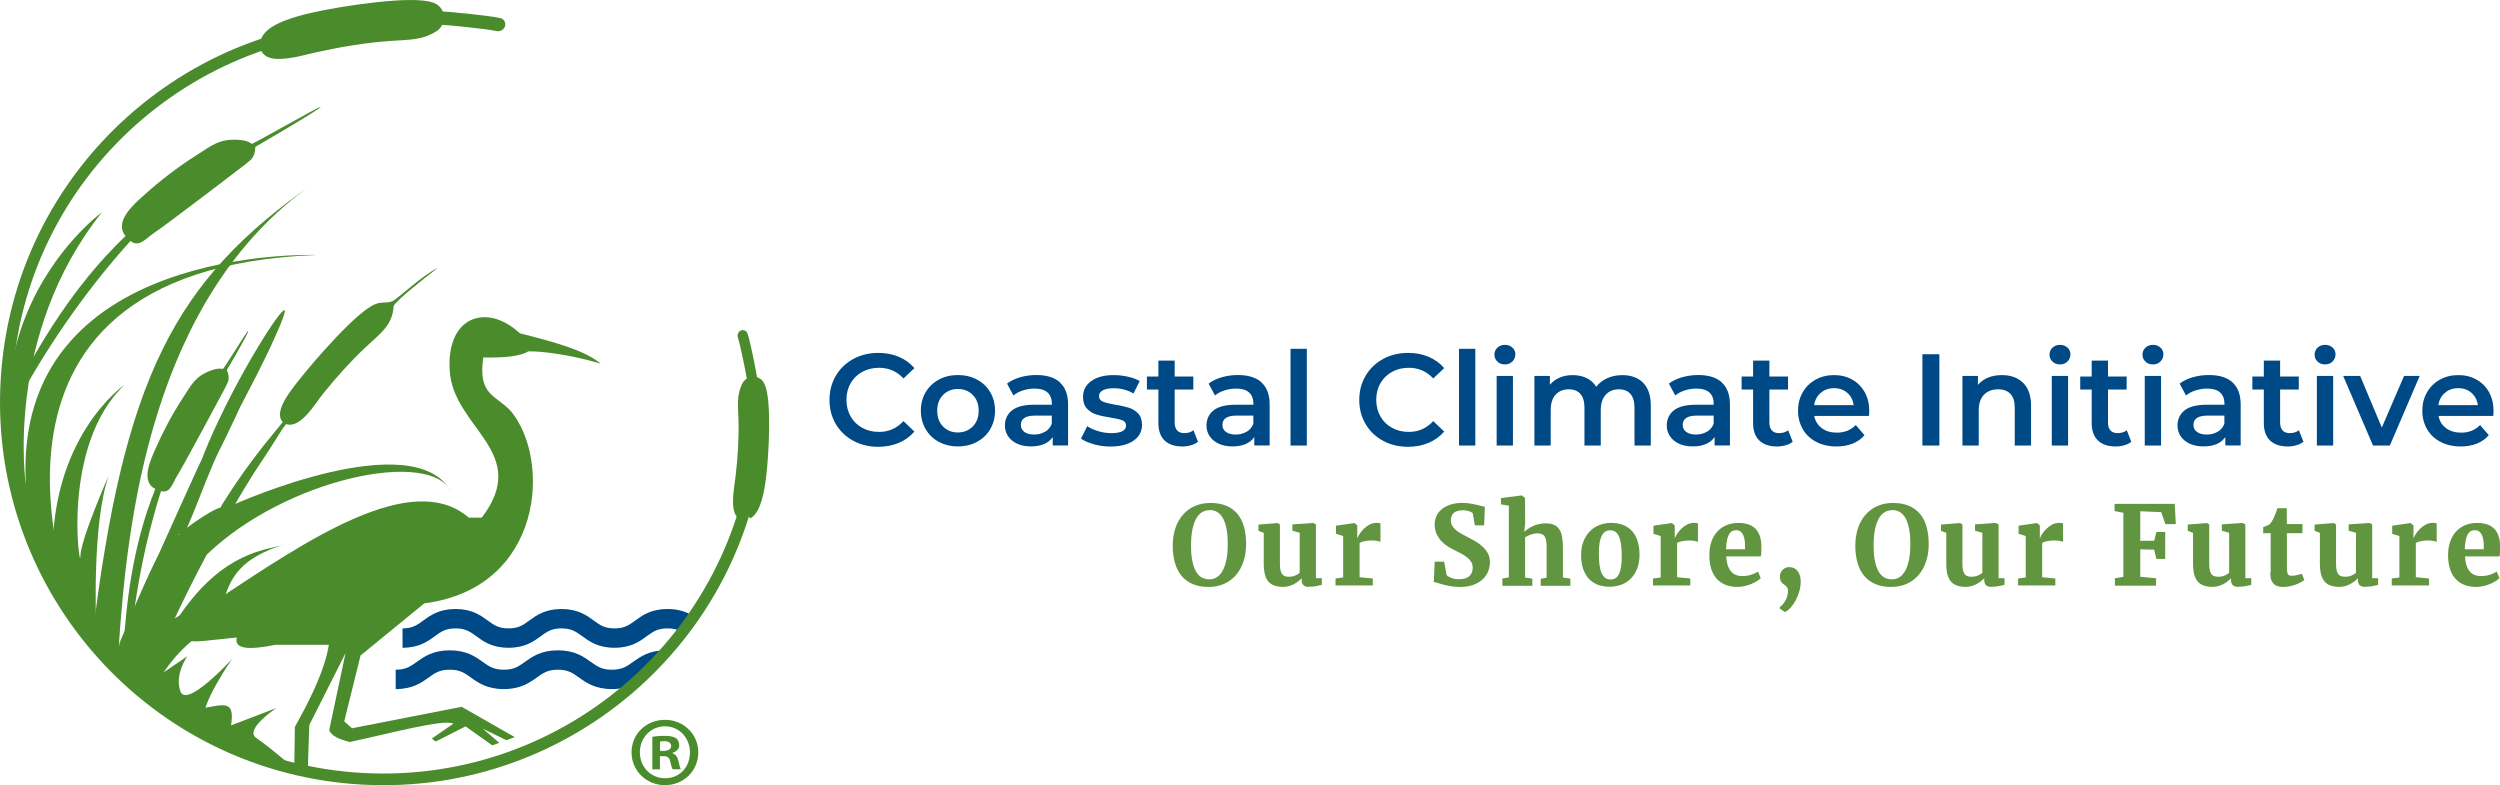 <?xml version="1.0" encoding="UTF-8"?><svg id="Layer_1" xmlns="http://www.w3.org/2000/svg" viewBox="0 0 372.7 117.06"><defs><style>.cls-1{fill-rule:evenodd;}.cls-1,.cls-2,.cls-3,.cls-4{fill:#4a8b2c;}.cls-1,.cls-5,.cls-3,.cls-6{stroke-width:0px;}.cls-2{stroke-width:.77px;}.cls-2,.cls-7,.cls-4{stroke:#4a8b2c;stroke-miterlimit:10;}.cls-7{fill:none;stroke-width:1.74px;}.cls-5{fill:#619540;}.cls-6{fill:#004987;}.cls-4{stroke-width:1px;}</style></defs><path class="cls-5" d="M180.22,87.5c-.92.01-1.71-.13-2.39-.42-.68-.29-1.24-.7-1.68-1.23s-.77-1.18-.99-1.94c-.22-.76-.33-1.61-.33-2.55s.13-1.84.4-2.63c.27-.79.65-1.46,1.14-2.01.49-.56,1.08-.99,1.77-1.29.69-.3,1.45-.45,2.3-.45.93,0,1.72.14,2.4.43s1.22.7,1.66,1.23c.43.53.76,1.18.96,1.93.21.76.31,1.6.31,2.54s-.13,1.84-.4,2.63c-.27.79-.65,1.46-1.13,2.01-.49.56-1.07.98-1.75,1.29-.68.3-1.44.46-2.27.46ZM180.31,76.06c-.42,0-.8.11-1.14.32s-.63.54-.87.98c-.24.44-.42.99-.55,1.65-.13.66-.19,1.44-.19,2.32s.06,1.66.19,2.29.31,1.16.54,1.57c.24.41.52.71.86.9.34.19.72.28,1.14.28s.8-.11,1.14-.33c.34-.22.62-.55.86-.99s.42-.99.55-1.65.19-1.43.19-2.32-.06-1.64-.19-2.28c-.13-.64-.31-1.16-.54-1.57-.23-.41-.52-.71-.86-.91-.34-.19-.72-.29-1.14-.29Z"/><path class="cls-5" d="M195.16,87.5c-.38,0-.67-.09-.84-.26-.18-.17-.27-.42-.27-.76v-.29c-.13.16-.3.32-.5.47-.2.16-.42.3-.65.42-.24.13-.49.23-.76.3s-.54.11-.81.11c-.52,0-.96-.06-1.33-.19-.37-.13-.67-.33-.91-.6-.24-.28-.41-.64-.52-1.08-.11-.44-.17-.98-.17-1.61v-4.57l-.79-.3v-.94l2.84-.23h0l.36.22v5.86c0,.35.02.65.07.89.04.24.12.44.22.6.11.16.25.27.42.34.17.07.39.1.65.1.2,0,.38-.02.55-.06.17-.04.32-.09.45-.15.13-.06.25-.12.35-.19s.18-.13.24-.18v-5.97l-1.09-.31v-.95l3.06-.21h.02l.43.22v8.02h.88v.99c-.2.05-.47.11-.8.18-.33.07-.71.1-1.12.1Z"/><path class="cls-5" d="M199.1,87.31v-1.07l1.14-.15v-6.17l-1.07-.34v-1.21l2.7-.39h.05l.42.34v1.91s.02,0,.02,0c.06-.17.18-.39.34-.65.17-.26.37-.51.62-.75.24-.24.53-.45.84-.62.32-.17.66-.26,1.04-.26.16,0,.29,0,.38.02.09.01.16.03.22.05v2.77c-.06-.04-.21-.09-.45-.14-.24-.05-.54-.08-.87-.08-.18,0-.37.01-.55.03-.18.02-.36.05-.52.08-.16.04-.3.08-.43.12-.13.05-.22.1-.29.14v5.11l1.97.19v1.04h-5.53Z"/><path class="cls-5" d="M217.62,87.5c-.49,0-.94-.04-1.35-.11-.41-.07-.79-.15-1.12-.24-.33-.09-.62-.17-.85-.25-.24-.08-.42-.12-.55-.13l.13-3.04h1.42l.35,1.99c.14.16.37.3.69.43.32.13.71.2,1.18.2.37,0,.68-.04.94-.13.26-.09.47-.21.63-.37.16-.16.28-.34.35-.55.07-.21.11-.44.11-.69,0-.28-.06-.54-.18-.76s-.29-.44-.52-.64c-.23-.2-.5-.39-.83-.58s-.69-.38-1.1-.58c-.32-.15-.65-.33-1.01-.54-.35-.21-.68-.48-.98-.79-.3-.31-.55-.67-.75-1.09-.2-.42-.3-.9-.3-1.45,0-.44.09-.85.26-1.24.18-.39.44-.73.79-1.02.35-.29.78-.52,1.29-.69.52-.17,1.11-.26,1.79-.26.36,0,.72.03,1.07.08.35.05.67.11.97.18.3.07.56.13.79.2.23.06.4.11.52.13l-.1,2.76h-1.39l-.32-1.82s-.11-.1-.21-.15c-.1-.05-.21-.1-.34-.14-.13-.04-.27-.08-.42-.1-.15-.03-.31-.04-.47-.04-.33,0-.6.04-.84.11-.23.07-.42.18-.56.31-.15.13-.25.29-.32.47s-.1.38-.1.6c0,.31.07.58.21.82s.33.46.57.66.54.39.87.58c.34.18.71.38,1.11.58.35.18.7.38,1.07.6.36.22.69.48.99.77.3.29.54.62.73.98.19.37.28.79.28,1.27,0,.42-.08.85-.24,1.29s-.42.84-.78,1.19c-.36.36-.82.65-1.39.87-.57.22-1.26.34-2.07.34Z"/><path class="cls-5" d="M223.97,87.31v-1.07l.97-.16v-10.69l-1.18-.2v-.94l3.07-.39h.04l.48.38.02,3.77-.13,1.27c.14-.13.32-.27.53-.42.21-.15.45-.29.72-.41.27-.13.56-.23.88-.31.32-.08.65-.12,1.01-.12.52,0,.94.07,1.28.22.34.14.6.37.8.67.2.3.34.68.42,1.13s.12,1,.12,1.62v4.44l1.11.16v1.07h-4.42v-1.04l.88-.18v-4.48c0-.37-.02-.69-.06-.96-.04-.27-.11-.49-.21-.66s-.24-.3-.43-.38c-.18-.08-.41-.12-.7-.12-.16,0-.33.02-.51.06-.17.04-.34.08-.5.14-.16.06-.31.12-.45.19s-.26.15-.35.22v5.98l1.08.16v1.07h-4.48Z"/><path class="cls-5" d="M235.71,82.78c0-.81.12-1.52.37-2.12.25-.6.58-1.11.99-1.51.41-.4.89-.7,1.42-.9.54-.2,1.1-.3,1.69-.3.68,0,1.29.11,1.82.32s.97.53,1.33.93c.36.41.63.9.81,1.48.18.58.28,1.24.28,1.98,0,.83-.12,1.55-.37,2.16-.25.61-.58,1.11-.99,1.5-.41.39-.88.68-1.42.87-.54.19-1.1.28-1.68.28-.68,0-1.29-.11-1.82-.32-.53-.22-.97-.53-1.33-.93-.36-.41-.63-.9-.82-1.48-.18-.58-.28-1.24-.28-1.98ZM240.09,86.39c.29,0,.54-.06.75-.2.21-.13.39-.34.52-.62.14-.28.24-.64.31-1.08s.1-.96.1-1.57-.03-1.18-.09-1.66-.16-.89-.29-1.21-.31-.57-.53-.74c-.22-.17-.49-.25-.8-.25-.29,0-.54.07-.75.2-.21.13-.39.34-.53.62-.14.28-.25.64-.32,1.08-.07.44-.1.96-.1,1.57s.03,1.18.09,1.66c.06.48.16.89.3,1.21s.32.57.54.74c.22.17.49.25.8.25Z"/><path class="cls-5" d="M246.43,87.31v-1.07l1.14-.15v-6.17l-1.07-.34v-1.21l2.7-.39h.05l.42.34v1.91s.02,0,.02,0c.06-.17.18-.39.34-.65.17-.26.37-.51.62-.75.24-.24.53-.45.84-.62.32-.17.66-.26,1.04-.26.16,0,.29,0,.38.02.09.01.16.03.22.05v2.77c-.06-.04-.21-.09-.45-.14-.24-.05-.54-.08-.87-.08-.18,0-.37.01-.55.03-.18.02-.36.05-.52.08-.16.04-.3.08-.43.12-.13.05-.22.1-.29.14v5.11l1.97.19v1.04h-5.53Z"/><path class="cls-5" d="M259.06,87.5c-.74,0-1.38-.12-1.91-.35-.53-.23-.97-.56-1.32-.98-.34-.42-.6-.92-.76-1.5s-.24-1.22-.24-1.91c0-.75.1-1.42.31-2.01.21-.59.5-1.09.88-1.51.38-.41.83-.73,1.37-.95.53-.22,1.12-.33,1.77-.33,2.18,0,3.32,1.08,3.42,3.24.01.37,0,.7,0,1s-.04.55-.08.75h-5.15c.03.53.1.98.23,1.35.13.37.29.68.5.91.21.24.45.41.73.51.28.11.59.16.93.16.27,0,.52-.02.75-.06.23-.04.45-.1.64-.16s.38-.14.54-.22.3-.16.41-.23l.41.97c-.13.14-.31.28-.55.44-.23.15-.5.29-.81.42-.3.13-.63.23-.98.32-.35.09-.71.13-1.07.13ZM258.85,79.04c-.21,0-.4.04-.57.11s-.33.22-.47.42c-.13.21-.24.5-.33.87-.09.37-.14.85-.16,1.44h2.83s0-.06,0-.11c0-.05,0-.1,0-.15s0-.1,0-.15v-.1c0-.27-.02-.55-.06-.83s-.1-.53-.2-.75c-.1-.22-.23-.4-.4-.54-.17-.14-.39-.21-.66-.21Z"/><path class="cls-5" d="M266.69,84.56h.13c.27,0,.5.06.71.17.2.12.37.27.51.47.14.2.24.43.31.69.07.26.1.54.1.84,0,.45-.07.92-.2,1.39-.13.48-.31.92-.53,1.34-.22.42-.47.78-.75,1.1-.28.32-.57.54-.86.68h-.02l-.75-.5v-.26c.13-.07.26-.19.4-.34.14-.15.27-.33.39-.54.12-.21.22-.43.3-.69.08-.25.12-.51.12-.79,0-.2-.03-.35-.09-.47-.06-.11-.13-.21-.22-.3-.09-.08-.19-.16-.29-.22s-.2-.15-.29-.24-.16-.22-.22-.37c-.06-.15-.09-.35-.09-.59,0-.21.04-.4.12-.57.08-.17.19-.32.32-.44s.27-.21.43-.28.32-.1.47-.1Z"/><path class="cls-5" d="M281.98,87.5c-.92.01-1.71-.13-2.39-.42-.68-.29-1.24-.7-1.68-1.23s-.77-1.18-.99-1.94c-.22-.76-.33-1.61-.33-2.55s.13-1.84.4-2.63c.27-.79.65-1.46,1.14-2.01.49-.56,1.08-.99,1.77-1.29.69-.3,1.45-.45,2.3-.45.93,0,1.72.14,2.4.43s1.22.7,1.66,1.23c.43.53.76,1.18.96,1.93.21.76.31,1.6.31,2.54s-.13,1.84-.4,2.63c-.27.79-.65,1.46-1.13,2.01-.49.56-1.07.98-1.75,1.29-.68.3-1.44.46-2.27.46ZM282.07,76.06c-.42,0-.8.11-1.14.32s-.63.54-.87.98c-.24.44-.42.99-.55,1.65-.13.66-.19,1.44-.19,2.32s.06,1.66.19,2.29.31,1.16.54,1.57c.24.41.52.71.86.9.34.19.72.28,1.14.28s.8-.11,1.14-.33c.34-.22.62-.55.86-.99s.42-.99.55-1.65.19-1.43.19-2.32-.06-1.64-.19-2.28c-.13-.64-.31-1.16-.54-1.57-.23-.41-.52-.71-.86-.91-.34-.19-.72-.29-1.14-.29Z"/><path class="cls-5" d="M296.92,87.5c-.38,0-.67-.09-.84-.26s-.27-.42-.27-.76v-.29c-.13.16-.3.32-.5.47-.2.16-.42.3-.66.42-.24.13-.49.23-.76.3-.27.07-.54.11-.8.11-.52,0-.96-.06-1.33-.19s-.67-.33-.91-.6c-.24-.28-.41-.64-.53-1.08-.11-.44-.17-.98-.17-1.61v-4.57l-.79-.3v-.94l2.84-.23h0l.36.22v5.86c0,.35.02.65.07.89.04.24.12.44.23.6.1.16.24.27.42.34.17.07.39.1.65.1.2,0,.38-.02.55-.06.17-.04.32-.09.45-.15.13-.06.25-.12.35-.19s.18-.13.25-.18v-5.97l-1.09-.31v-.95l3.06-.21h.02l.43.22v8.02h.88v.99c-.2.05-.47.11-.8.18-.33.07-.71.1-1.12.1Z"/><path class="cls-5" d="M300.86,87.31v-1.07l1.14-.15v-6.17l-1.07-.34v-1.21l2.7-.39h.05l.42.34v1.91s.02,0,.02,0c.06-.17.18-.39.34-.65.17-.26.37-.51.62-.75.25-.24.53-.45.84-.62.32-.17.66-.26,1.04-.26.16,0,.29,0,.38.02.09.01.16.03.22.05v2.77c-.06-.04-.21-.09-.45-.14-.24-.05-.54-.08-.87-.08-.18,0-.37.01-.55.03-.18.02-.36.05-.52.08-.16.04-.3.08-.43.12-.13.05-.22.1-.29.14v5.11l1.96.19v1.04h-5.53Z"/><path class="cls-5" d="M315.29,87.31v-1.1l1.26-.22v-9.55l-1.31-.25v-1.07h8.97l.16,3.02h-1.56l-.61-1.79-3.13-.13v4.41l2.08-.02.32-1.3h1.32v4.01h-1.32l-.32-1.38-2.08-.04v4.09l2.36.22v1.1h-6.15Z"/><path class="cls-5" d="M333.71,87.5c-.38,0-.67-.09-.84-.26s-.27-.42-.27-.76v-.29c-.13.16-.3.32-.5.47-.2.16-.42.3-.66.42-.24.13-.49.23-.76.3-.27.07-.54.11-.8.11-.52,0-.96-.06-1.33-.19s-.67-.33-.91-.6c-.24-.28-.41-.64-.53-1.08-.11-.44-.17-.98-.17-1.61v-4.57l-.79-.3v-.94l2.84-.23h0l.36.22v5.86c0,.35.02.65.07.89.04.24.12.44.23.6.1.16.24.27.42.34.17.07.39.1.65.1.2,0,.38-.02.55-.06.17-.04.32-.09.45-.15.13-.06.25-.12.35-.19s.18-.13.25-.18v-5.97l-1.09-.31v-.95l3.06-.21h.02l.43.22v8.02h.88v.99c-.2.05-.47.11-.8.18-.33.07-.71.1-1.12.1Z"/><path class="cls-5" d="M338.51,85.39v-5.9h-1.11v-.91s.11-.03.2-.07c.09-.03.19-.07.28-.11.1-.04.19-.07.26-.11.08-.03.13-.06.15-.08.18-.14.37-.4.56-.77.05-.11.11-.23.17-.37.06-.14.12-.29.19-.44s.12-.31.17-.46c.05-.15.1-.29.13-.41h1.4l.02,2.37h2.32v1.36h-2.32v4.44c0,.43,0,.77.02,1.02.01.25.04.44.09.57.05.13.13.21.23.25.11.04.25.06.43.06h0c.13,0,.26-.01.4-.03s.28-.05.41-.08c.13-.03.26-.06.37-.1.11-.03.21-.07.28-.09h0l.37.94c-.16.12-.35.25-.58.37-.23.12-.48.23-.76.33-.28.1-.57.18-.88.24-.31.06-.62.09-.93.09h-.02c-.35,0-.64-.05-.89-.14-.25-.09-.44-.23-.59-.4-.15-.18-.26-.4-.33-.66s-.1-.56-.1-.91Z"/><path class="cls-5" d="M352.62,87.5c-.38,0-.67-.09-.84-.26s-.27-.42-.27-.76v-.29c-.13.16-.3.32-.5.47-.2.16-.42.3-.66.42-.24.13-.49.23-.76.3-.27.07-.54.11-.8.11-.52,0-.96-.06-1.33-.19s-.67-.33-.91-.6c-.24-.28-.41-.64-.53-1.08-.11-.44-.17-.98-.17-1.61v-4.57l-.79-.3v-.94l2.84-.23h0l.36.22v5.86c0,.35.02.65.07.89.04.24.12.44.23.6.1.16.24.27.42.34.17.07.39.1.65.1.2,0,.38-.02.55-.06.17-.04.32-.09.45-.15.13-.06.25-.12.35-.19s.18-.13.25-.18v-5.97l-1.09-.31v-.95l3.06-.21h.02l.43.22v8.02h.88v.99c-.2.05-.47.11-.8.18-.33.07-.71.1-1.12.1Z"/><path class="cls-5" d="M356.56,87.31v-1.07l1.14-.15v-6.17l-1.07-.34v-1.21l2.7-.39h.05l.42.34v1.91s.02,0,.02,0c.06-.17.18-.39.34-.65.17-.26.37-.51.62-.75.25-.24.53-.45.84-.62.32-.17.66-.26,1.04-.26.16,0,.29,0,.38.02.09.01.16.03.22.05v2.77c-.06-.04-.21-.09-.45-.14-.24-.05-.54-.08-.87-.08-.18,0-.37.01-.55.03-.18.02-.36.05-.52.08-.16.04-.3.08-.43.12-.13.05-.22.1-.29.14v5.11l1.96.19v1.04h-5.53Z"/><path class="cls-5" d="M369.19,87.5c-.74,0-1.38-.12-1.91-.35-.53-.23-.97-.56-1.32-.98s-.6-.92-.76-1.5-.24-1.22-.24-1.91c0-.75.1-1.42.31-2.01.21-.59.5-1.09.88-1.51.38-.41.83-.73,1.37-.95.53-.22,1.12-.33,1.77-.33,2.18,0,3.32,1.08,3.42,3.24,0,.37,0,.7,0,1-.01.3-.04.55-.08.75h-5.15c.03.53.1.98.23,1.35.13.37.29.68.5.91.21.24.45.41.73.51.28.11.59.16.93.16.27,0,.52-.02.75-.06.23-.04.45-.1.64-.16s.38-.14.54-.22.3-.16.41-.23l.41.97c-.13.14-.31.28-.55.44-.23.15-.5.29-.81.42-.3.13-.63.23-.98.32-.35.09-.71.13-1.07.13ZM368.98,79.04c-.21,0-.4.04-.57.11-.18.07-.33.22-.47.42-.13.21-.25.5-.33.87-.09.37-.14.85-.16,1.44h2.83s0-.06,0-.11c0-.05,0-.1,0-.15,0-.05,0-.1,0-.15v-.1c0-.27-.02-.55-.06-.83s-.1-.53-.2-.75c-.1-.22-.23-.4-.4-.54s-.39-.21-.66-.21Z"/><path class="cls-6" d="M99.29,96.95c-2.51,0-3.85.96-4.92,1.73-.94.67-1.62,1.16-3.14,1.16s-2.2-.49-3.14-1.16c-1.07-.77-2.41-1.73-4.92-1.73s-3.85.96-4.92,1.73c-.94.67-1.62,1.16-3.14,1.16s-2.2-.49-3.14-1.16c-1.07-.77-2.41-1.73-4.92-1.73s-3.85.96-4.92,1.73c-.94.67-1.62,1.16-3.14,1.16v2.89c2.51,0,3.85-.96,4.92-1.73.94-.67,1.62-1.16,3.14-1.16s2.2.49,3.14,1.16c1.07.77,2.41,1.73,4.92,1.73s3.85-.96,4.92-1.73c.94-.67,1.62-1.16,3.14-1.16s2.2.49,3.14,1.16c1.07.77,2.41,1.73,4.92,1.73s3.85-.96,4.92-1.73c.6-.43-.39-.17.28-.37"/><path class="cls-6" d="M103.4,91.87c-.92-.58-2.1-1.08-3.89-1.08-2.46,0-3.77.96-4.82,1.73-.92.67-1.59,1.16-3.08,1.16s-2.16-.49-3.08-1.16c-1.05-.77-2.36-1.73-4.82-1.73s-3.77.96-4.82,1.73c-.92.67-1.59,1.16-3.08,1.16s-2.16-.49-3.08-1.16c-1.05-.77-2.36-1.73-4.82-1.73s-3.77.96-4.82,1.73c-.92.67-1.59,1.16-3.08,1.16v2.89c2.46,0,3.77-.96,4.82-1.73.92-.67,1.59-1.16,3.08-1.16s2.16.49,3.08,1.16c1.05.77,2.36,1.73,4.82,1.73s3.77-.96,4.82-1.73c.92-.67,1.59-1.16,3.08-1.16s2.16.49,3.08,1.16c1.05.77,2.36,1.73,4.82,1.73s3.77-.96,4.82-1.73c.92-.67,1.59-1.16,3.08-1.16.96,0,1.58.2,2.14.53"/><path class="cls-7" d="M61.56,3.86C30.59,1.41,3.5,24.53,1.05,55.5c-2.45,30.97,20.67,58.06,51.64,60.51,30.97,2.45,58.06-20.67,60.51-51.64"/><path class="cls-1" d="M11.4,92.02S-10.16,40.1,47.27,38.01c0,0-45.51-1.74-43.41,34.31,0,0-3.35-22.22,11.32-40.66,0,0-28.93,20.96-3.77,60.37"/><path class="cls-6" d="M127.2,65.71c-1.11-.6-1.98-1.44-2.6-2.5-.63-1.06-.94-2.26-.94-3.6s.32-2.53.95-3.6c.63-1.06,1.51-1.9,2.61-2.5,1.11-.6,2.35-.9,3.72-.9,1.11,0,2.13.19,3.05.58.92.39,1.7.95,2.33,1.69l-1.63,1.54c-.98-1.06-2.2-1.59-3.64-1.59-.93,0-1.77.2-2.51.61-.74.41-1.32.98-1.73,1.7-.42.73-.62,1.55-.62,2.47s.21,1.74.62,2.47c.41.73.99,1.29,1.73,1.7.74.41,1.57.61,2.51.61,1.44,0,2.65-.54,3.64-1.61l1.63,1.56c-.63.74-1.42,1.3-2.34,1.69-.93.39-1.95.58-3.06.58-1.37,0-2.61-.3-3.72-.9Z"/><path class="cls-6" d="M139.96,65.87c-.84-.45-1.5-1.08-1.97-1.9s-.71-1.73-.71-2.75.24-1.94.71-2.74,1.13-1.43,1.97-1.89c.84-.45,1.79-.68,2.84-.68s2.01.23,2.86.68c.84.45,1.5,1.08,1.97,1.89s.71,1.72.71,2.74-.24,1.94-.71,2.75-1.13,1.44-1.97,1.9c-.84.45-1.79.68-2.86.68s-2-.23-2.84-.68ZM145.02,63.58c.58-.6.88-1.38.88-2.35s-.29-1.76-.88-2.35c-.58-.6-1.32-.89-2.22-.89s-1.63.3-2.21.89-.87,1.38-.87,2.35.29,1.76.87,2.35c.58.6,1.31.89,2.21.89s1.63-.3,2.22-.89Z"/><path class="cls-6" d="M158.01,57.02c.81.73,1.22,1.84,1.22,3.31v6.08h-2.29v-1.26c-.3.45-.72.8-1.27,1.04s-1.21.36-1.99.36-1.46-.13-2.04-.4c-.58-.27-1.03-.64-1.35-1.11-.32-.47-.48-1.01-.48-1.6,0-.93.35-1.68,1.04-2.25.69-.56,1.79-.85,3.28-.85h2.68v-.16c0-.73-.22-1.28-.65-1.67s-1.08-.58-1.93-.58c-.58,0-1.16.09-1.72.27-.56.18-1.04.43-1.43.76l-.95-1.77c.54-.41,1.2-.73,1.96-.95.76-.22,1.57-.33,2.43-.33,1.53,0,2.7.37,3.51,1.1ZM155.8,64.37c.47-.28.81-.68,1-1.2v-1.21h-2.51c-1.4,0-2.1.46-2.1,1.38,0,.44.17.79.52,1.05.35.26.84.39,1.46.39s1.15-.14,1.62-.42Z"/><path class="cls-6" d="M163.07,66.23c-.8-.22-1.44-.5-1.92-.84l.93-1.85c.47.31,1.03.56,1.68.75.65.19,1.3.28,1.93.28,1.45,0,2.18-.38,2.18-1.15,0-.36-.18-.62-.55-.76-.37-.14-.96-.28-1.78-.41-.86-.13-1.55-.28-2.09-.45-.54-.17-1-.46-1.4-.88-.4-.42-.59-1.01-.59-1.76,0-.98.41-1.77,1.23-2.36.82-.59,1.93-.88,3.33-.88.71,0,1.43.08,2.14.24s1.3.38,1.75.65l-.93,1.85c-.88-.52-1.87-.78-2.97-.78-.71,0-1.25.11-1.62.32-.37.21-.55.5-.55.85,0,.39.2.66.59.83.4.16,1.01.31,1.84.46.83.13,1.51.28,2.04.45.53.17.99.45,1.37.86.38.4.57.97.57,1.71,0,.97-.42,1.75-1.26,2.33-.84.58-1.99.88-3.44.88-.84,0-1.67-.11-2.47-.33Z"/><path class="cls-6" d="M178.59,65.86c-.29.23-.63.41-1.04.52-.41.12-.84.18-1.29.18-1.14,0-2.02-.3-2.64-.89-.62-.6-.93-1.46-.93-2.6v-5h-1.71v-1.94h1.71v-2.37h2.43v2.37h2.78v1.94h-2.78v4.94c0,.51.12.89.37,1.16s.6.4,1.07.4c.54,0,1-.14,1.36-.43l.68,1.73Z"/><path class="cls-6" d="M188.06,57.02c.81.73,1.22,1.84,1.22,3.31v6.08h-2.29v-1.26c-.3.45-.72.8-1.27,1.04s-1.21.36-1.99.36-1.46-.13-2.04-.4c-.58-.27-1.03-.64-1.35-1.11-.32-.47-.48-1.01-.48-1.6,0-.93.35-1.68,1.04-2.25.69-.56,1.79-.85,3.28-.85h2.68v-.16c0-.73-.22-1.28-.65-1.67s-1.08-.58-1.93-.58c-.58,0-1.16.09-1.72.27-.56.18-1.04.43-1.43.76l-.95-1.77c.54-.41,1.2-.73,1.96-.95.76-.22,1.57-.33,2.43-.33,1.53,0,2.7.37,3.51,1.1ZM185.85,64.37c.47-.28.81-.68,1-1.2v-1.21h-2.51c-1.4,0-2.1.46-2.1,1.38,0,.44.17.79.52,1.05.35.26.84.39,1.46.39s1.15-.14,1.62-.42Z"/><path class="cls-6" d="M192.39,52h2.43v14.42h-2.43v-14.42Z"/><path class="cls-6" d="M206.18,65.71c-1.11-.6-1.98-1.44-2.6-2.5-.63-1.06-.94-2.26-.94-3.6s.32-2.53.95-3.6c.63-1.06,1.51-1.9,2.61-2.5,1.11-.6,2.35-.9,3.72-.9,1.11,0,2.13.19,3.05.58.92.39,1.7.95,2.33,1.69l-1.63,1.54c-.98-1.06-2.2-1.59-3.64-1.59-.93,0-1.77.2-2.51.61-.74.41-1.32.98-1.73,1.7-.42.73-.62,1.55-.62,2.47s.21,1.74.62,2.47c.41.73.99,1.29,1.73,1.7.74.41,1.57.61,2.51.61,1.44,0,2.65-.54,3.64-1.61l1.63,1.56c-.63.74-1.42,1.3-2.34,1.69-.93.39-1.95.58-3.06.58-1.37,0-2.61-.3-3.72-.9Z"/><path class="cls-6" d="M217.51,52h2.43v14.42h-2.43v-14.42Z"/><path class="cls-6" d="M223.24,53.91c-.3-.28-.45-.62-.45-1.04s.15-.76.45-1.04c.3-.28.67-.42,1.11-.42s.81.13,1.11.4c.3.27.45.6.45,1,0,.43-.15.79-.44,1.08s-.66.44-1.12.44-.81-.14-1.11-.42ZM223.12,56.04h2.43v10.38h-2.43v-10.38Z"/><path class="cls-6" d="M244.95,57.06c.76.76,1.15,1.9,1.15,3.41v5.95h-2.43v-5.64c0-.91-.2-1.59-.6-2.05-.4-.46-.98-.69-1.73-.69-.82,0-1.47.27-1.96.81-.49.54-.74,1.31-.74,2.3v5.27h-2.43v-5.64c0-.91-.2-1.59-.6-2.05-.4-.46-.98-.69-1.73-.69-.83,0-1.49.27-1.97.8-.49.53-.73,1.3-.73,2.31v5.27h-2.43v-10.38h2.31v1.32c.39-.47.88-.82,1.46-1.07.58-.25,1.23-.37,1.94-.37.78,0,1.47.15,2.07.44.6.29,1.08.72,1.43,1.29.43-.54.98-.97,1.65-1.27.67-.3,1.42-.46,2.24-.46,1.31,0,2.35.38,3.11,1.14Z"/><path class="cls-6" d="M256.68,57.02c.81.73,1.22,1.84,1.22,3.31v6.08h-2.29v-1.26c-.3.45-.72.8-1.27,1.04s-1.21.36-1.99.36-1.46-.13-2.04-.4c-.58-.27-1.03-.64-1.35-1.11-.32-.47-.48-1.01-.48-1.6,0-.93.35-1.68,1.04-2.25.69-.56,1.79-.85,3.28-.85h2.68v-.16c0-.73-.22-1.28-.65-1.67s-1.08-.58-1.93-.58c-.58,0-1.16.09-1.72.27-.56.18-1.04.43-1.43.76l-.95-1.77c.54-.41,1.2-.73,1.96-.95.76-.22,1.57-.33,2.43-.33,1.53,0,2.7.37,3.51,1.1ZM254.47,64.37c.47-.28.81-.68,1-1.2v-1.21h-2.51c-1.4,0-2.1.46-2.1,1.38,0,.44.17.79.52,1.05.35.26.84.39,1.46.39s1.15-.14,1.62-.42Z"/><path class="cls-6" d="M267.25,65.86c-.29.23-.63.41-1.04.52-.41.12-.84.18-1.29.18-1.14,0-2.02-.3-2.64-.89-.62-.6-.93-1.46-.93-2.6v-5h-1.71v-1.94h1.71v-2.37h2.43v2.37h2.78v1.94h-2.78v4.94c0,.51.12.89.37,1.16s.6.4,1.07.4c.54,0,1-.14,1.36-.43l.68,1.73Z"/><path class="cls-6" d="M278.62,62.01h-8.15c.14.76.52,1.37,1.12,1.82.6.45,1.35.67,2.25.67,1.14,0,2.08-.38,2.82-1.13l1.3,1.5c-.47.56-1.06.98-1.77,1.26s-1.52.43-2.41.43c-1.14,0-2.15-.23-3.01-.68-.87-.45-1.54-1.08-2.01-1.9s-.71-1.73-.71-2.75.23-1.92.69-2.73c.46-.81,1.1-1.44,1.92-1.9s1.74-.68,2.76-.68,1.92.22,2.71.67,1.42,1.08,1.87,1.89.67,1.75.67,2.81c0,.17-.01.41-.04.72ZM271.44,58.56c-.54.46-.87,1.07-.98,1.84h5.89c-.1-.75-.42-1.36-.95-1.83-.53-.47-1.19-.7-1.98-.7s-1.44.23-1.97.69Z"/><path class="cls-6" d="M286.59,52.81h2.53v13.61h-2.53v-13.61Z"/><path class="cls-6" d="M301.6,57.07c.79.77,1.19,1.9,1.19,3.4v5.95h-2.43v-5.64c0-.91-.21-1.59-.64-2.05-.43-.46-1.04-.69-1.83-.69-.89,0-1.6.27-2.12.81-.52.54-.78,1.31-.78,2.32v5.25h-2.43v-10.38h2.31v1.34c.4-.48.91-.84,1.52-1.09.61-.25,1.3-.37,2.06-.37,1.31,0,2.36.38,3.15,1.15Z"/><path class="cls-6" d="M305.99,53.91c-.3-.28-.45-.62-.45-1.04s.15-.76.45-1.04c.3-.28.67-.42,1.11-.42s.81.13,1.11.4.45.6.45,1c0,.43-.15.79-.44,1.08s-.66.44-1.12.44-.81-.14-1.11-.42ZM305.88,56.04h2.43v10.38h-2.43v-10.38Z"/><path class="cls-6" d="M317.73,65.86c-.29.23-.63.41-1.04.52-.41.12-.84.18-1.29.18-1.14,0-2.02-.3-2.64-.89-.62-.6-.93-1.46-.93-2.6v-5h-1.71v-1.94h1.71v-2.37h2.43v2.37h2.78v1.94h-2.78v4.94c0,.51.12.89.37,1.16s.6.4,1.07.4c.54,0,1-.14,1.36-.43l.68,1.73Z"/><path class="cls-6" d="M319.85,53.91c-.3-.28-.45-.62-.45-1.04s.15-.76.45-1.04c.3-.28.67-.42,1.11-.42s.81.13,1.11.4.45.6.45,1c0,.43-.15.79-.44,1.08s-.66.44-1.12.44-.81-.14-1.11-.42ZM319.74,56.04h2.43v10.38h-2.43v-10.38Z"/><path class="cls-6" d="M332.83,57.02c.81.73,1.21,1.84,1.21,3.31v6.08h-2.29v-1.26c-.3.45-.72.8-1.27,1.04-.55.24-1.22.36-1.99.36s-1.46-.13-2.04-.4c-.58-.27-1.03-.64-1.35-1.11-.32-.47-.48-1.01-.48-1.6,0-.93.35-1.68,1.04-2.25.69-.56,1.79-.85,3.28-.85h2.68v-.16c0-.73-.22-1.28-.65-1.67s-1.08-.58-1.93-.58c-.58,0-1.16.09-1.72.27-.56.18-1.04.43-1.43.76l-.95-1.77c.54-.41,1.2-.73,1.96-.95.76-.22,1.57-.33,2.43-.33,1.53,0,2.7.37,3.51,1.1ZM330.61,64.37c.47-.28.81-.68,1-1.2v-1.21h-2.51c-1.4,0-2.1.46-2.1,1.38,0,.44.17.79.53,1.05.35.26.84.39,1.46.39s1.15-.14,1.62-.42Z"/><path class="cls-6" d="M343.39,65.86c-.29.23-.63.41-1.04.52-.41.12-.84.18-1.29.18-1.14,0-2.02-.3-2.64-.89-.62-.6-.93-1.46-.93-2.6v-5h-1.71v-1.94h1.71v-2.37h2.43v2.37h2.78v1.94h-2.78v4.94c0,.51.12.89.37,1.16s.6.4,1.07.4c.54,0,1-.14,1.36-.43l.68,1.73Z"/><path class="cls-6" d="M345.51,53.91c-.3-.28-.45-.62-.45-1.04s.15-.76.45-1.04c.3-.28.67-.42,1.11-.42s.81.13,1.11.4.45.6.45,1c0,.43-.15.79-.44,1.08s-.66.44-1.12.44-.81-.14-1.11-.42ZM345.4,56.04h2.43v10.38h-2.43v-10.38Z"/><path class="cls-6" d="M360.73,56.04l-4.45,10.38h-2.51l-4.45-10.38h2.53l3.23,7.7,3.32-7.7h2.33Z"/><path class="cls-6" d="M371.68,62.01h-8.14c.14.76.51,1.37,1.12,1.82s1.35.67,2.25.67c1.14,0,2.08-.38,2.82-1.13l1.3,1.5c-.47.56-1.06.98-1.77,1.26s-1.52.43-2.41.43c-1.14,0-2.15-.23-3.01-.68-.87-.45-1.54-1.08-2.01-1.9-.47-.81-.71-1.73-.71-2.75s.23-1.92.69-2.73c.46-.81,1.1-1.44,1.92-1.9s1.74-.68,2.76-.68,1.91.22,2.71.67c.8.45,1.42,1.08,1.87,1.89.45.81.67,1.75.67,2.81,0,.17-.01.41-.04.72ZM364.49,58.56c-.54.46-.87,1.07-.98,1.84h5.89c-.1-.75-.42-1.36-.95-1.83-.53-.47-1.19-.7-1.98-.7s-1.44.23-1.97.69Z"/><path class="cls-4" d="M39.34,7.21c.03.11.08.21.14.3.03.05.07.09.11.14.04.05.09.1.14.14.05.04.1.07.15.11.06.04.12.07.18.11.06.03.12.05.18.08.07.03.15.05.22.07.07.02.14.03.21.05.08.02.17.03.26.04.08,0,.15.02.24.02.09,0,.19.01.28.01.08,0,.17,0,.25,0,.1,0,.2,0,.31-.01.09,0,.17,0,.26-.02.11,0,.22-.02.33-.03.09,0,.18-.02.27-.03.11-.01.23-.03.34-.05.09-.01.18-.03.27-.04.12-.02.23-.04.35-.06.09-.02.18-.03.27-.05.12-.02.23-.05.34-.07.09-.02.18-.04.26-.06.11-.02.23-.05.34-.08.08-.02.17-.04.25-.06.12-.03.24-.06.35-.08.07-.02.14-.03.21-.05.11-.03.22-.05.33-.08.15-.04.29-.07.43-.1.07-.02.15-.04.21-.05.14-.03.28-.07.4-.09,3.55-.78,7.18-1.39,10.74-1.65,2.89-.22,4.93-.06,7.04-1.52.01-.02.03-.04.05-.06.24-.19.43-.51.53-.86,1,.03,6.85.59,8.55.97.28.06.58-.1.68-.37.05-.13.04-.27-.02-.37s-.16-.19-.3-.22c-1.88-.42-7.86-.97-8.86-1-.03-.15-.09-.3-.16-.45-.02-.04-.05-.07-.07-.11-.07-.12-.16-.23-.27-.33-.04-.04-.08-.07-.12-.11-.15-.12-.33-.23-.55-.3-2.93-1.16-13.82.57-17.71,1.46-2.04.46-6.58,1.55-7.34,3.6"/><path class="cls-2" d="M110.68,77.1c-.09-.02-.17-.05-.24-.09-.04-.02-.08-.05-.12-.07-.04-.03-.08-.06-.12-.1-.03-.03-.06-.07-.09-.1-.03-.04-.07-.09-.09-.13-.03-.04-.05-.09-.07-.13-.03-.05-.05-.11-.07-.17-.02-.05-.04-.1-.05-.16-.02-.06-.04-.13-.05-.19-.01-.06-.03-.12-.04-.18-.01-.07-.02-.14-.03-.22,0-.06-.02-.13-.02-.19,0-.08-.01-.16-.02-.24,0-.07,0-.13,0-.2,0-.08,0-.17,0-.25,0-.07,0-.14,0-.21,0-.09,0-.18.01-.26,0-.07,0-.14.01-.21,0-.09.01-.18.02-.27,0-.07.01-.14.02-.21,0-.09.02-.18.03-.27,0-.07.01-.14.02-.21.01-.09.02-.18.03-.27,0-.06.02-.13.02-.19.01-.09.02-.18.04-.28,0-.05.01-.11.02-.16.01-.09.02-.17.04-.26.02-.12.03-.23.05-.34,0-.06.02-.11.02-.17.02-.11.03-.22.04-.31.33-2.78.51-5.62.44-8.36-.06-2.23-.33-3.79.62-5.52.01-.01.03-.03.04-.04.13-.2.36-.37.62-.47-.1-.77-.98-5.21-1.4-6.49-.07-.21.03-.46.23-.55.1-.05.2-.05.29-.01s.16.11.19.21c.47,1.41,1.35,5.96,1.45,6.72.12.01.24.04.35.09.03.01.06.03.09.05.1.05.19.11.27.18.03.03.06.05.09.08.1.11.2.23.27.4,1.12,2.15.63,10.64.24,13.7-.2,1.6-.68,5.16-2.19,5.91"/><path class="cls-3" d="M64.38,110.1l3.2-2.21c-1.34-.75-9.43,1.44-15.45,2.73-1.51-.4-2.77-.9-3.05-1.78l2.43-11.47-5.4,10.72-.22,6.43h-2.02l.09-6.16c2.55-4.54,4.54-8.78,5.06-12.23h-7.97c-3.68.74-6.21.76-5.75-1.09l-4.64.48s-3.45.4-1.98-.44c1.47-.84-.27-3.06,3.85-5.78,13.01-8.58,28.89-19.47,37.35-12.13h1.94c7.48-9.8-4.36-13.35-4.78-22.02-.49-7.99,5.54-10.04,10.46-5.46,4.91,1.24,9.71,2.52,12.04,4.52-4.26-1.29-8.77-1.88-10.77-1.83-1.17.73-3.55.98-6.72.91-.82,5.66,1.81,5.54,4.1,7.99,6.05,7.25,4.89,26.38-12.9,28.67l-9.5,7.77-2.43,9.82,1.16,1.03,16.34-3.2,7.92,4.52-1.25.46-3.51-1.72,2.45,2.11-1.04.38-3.98-2.83-4.46,2.26"/><path class="cls-3" d="M2.96,59.22c4.79-8.76,10.74-16.96,16.5-23.3,1.26,1.09,2.43-.51,3.57-1.24,1.68-1.09,13.73-10.32,13.73-10.32.39-.44,1.25-.62,1.31-2.47,0,0,9.94-5.76,9.72-5.96-.14-.13-10.12,5.6-10.26,5.51-.51-.37-1.04-.53-1.92-.59-2.93-.22-4.12.9-6.34,2.3-2.77,1.75-5.39,3.78-7.81,5.95-1.41,1.26-4.54,3.91-2.75,6.08-3.09,3-9.1,9.14-15.69,21.62"/><path class="cls-3" d="M19.28,97.93c.64-8.77,2.42-17.52,4.73-24.72,1.41.41,1.76-1.29,2.41-2.3.95-1.48,7.25-13.29,7.25-13.29.15-.5.78-.95.15-2.46,0,0,3.41-5.74,3.17-5.82-.16-.05-3.62,5.69-3.77,5.66-.54-.11-1.03-.04-1.76.23-2.43.89-2.97,2.22-4.24,4.16-1.58,2.42-2.94,5-4.09,7.62-.67,1.53-2.21,4.79.02,5.88-1.39,3.54-3.96,10.65-4.69,23.07"/><path class="cls-3" d="M67.31,73.39c-3.02-6.59-24.67-2.08-36.49,9.3-1.69,3.16-3.27,6.32-4.76,9.49.27-.19.63-.29.82-.57,6.47-9.42,12.88-9.61,15.27-10.36-11,3.46-7,9.81-11.87,13.06-3.66,2.44-5.9,5.51-7.63,9.07l-.23.73c-3.91-2.98-7.6-6.72-10.6-10.59l1.89,1.96c4.74-39.41,12.39-53.69,32.92-68.06-24.13,16.88-27.68,50.45-28.92,68.91.17-.43.34-.86.52-1.29.7-1.8,1.47-3.77,2.32-5.71,2.34-5.42,4.43-9.44,5.71-11.35.02-.24-8.86,19.05-8.63,18.36.49-1.52,10.49-23.65,11.76-26.4.22-.49.46-1,.72-1.51,1.07-2.9,3.58-8.38,6.64-13.77,2.28-4.03,4.33-7.16,5.24-8.12.76-.8.51.06-.06,1.53-.15.4-.39.94-.64,1.51-.64,1.44-1.06,2.4-2.1,4.48-1.11,2.29-1.76,3.44-3.07,6.01l-.35.67c-.52,1.15-1.12,2.41-1.76,3.72l-.81,1.68c-.23.47-.37.72-.57,1.13-2.34,4.78-5.67,15.15-5.87,12.39,0-.12.93,1.1.89,1.31-.1.46-.81-2.13-1.14-1.17.79-.82,6.57-5.09,7.16-4.07,1.73,2.99-4.77,5.28-2.99,4.56.16-.28,2.27-4.8,2.43-5.08,2.41-3.82,3.9-5.83,6.21-8.81,1.11-1.37,2-2.47,2.84-3.49,0,0,0,0,0,0-1.47-1.49,1.23-4.76,2.46-6.31,2.15-2.72,8.65-10.31,11.44-11.3.95-.34,1.6-.07,2.42-.39.75-.3,4.45-3.87,6.78-4.97-2.17,1.67-6.02,4.71-6.57,5.65-.17,2.92-1.91,4.04-4.14,6.13-2.31,2.17-4.46,4.58-6.45,7.05-1.09,1.36-3.31,5.21-5.45,4.45-.18.24-.35.48-.54.71-1.62,2.59-2.35,3.75-4.21,6.52-.98,1.56-1.92,3.11-2.84,4.68,0,0,26.75-11.97,32.25-1.75Z"/><path class="cls-3" d="M14.33,93.04s-.63-15.09,1.89-22.17c0,0-4.24,9.59-4.24,12.1s-2.99-16.51,6.6-25.62c0,0-11.48,7.86-10.69,26.88,0,0,1.89,8.96,7.55,11.79"/><path class="cls-3" d="M21.48,102.23l6.45-4.4s-1.97,2.75-1.02,5.27,7.7-4.87,7.7-4.87c0,0-5.03,7.23-4.09,9.12s-2.78-1.39-1.21-1.62c3.93-.59,5.76-1.68,5.14,2.41l6.76-2.59s-4.87,3.22-2.99,4.48c1.89,1.26,5.64,4.51,5.64,4.51,1.4.42-21.44-7.8-22.38-12.29Z"/><path class="cls-3" d="M104.1,112.15c0,2.75-2.16,4.9-4.96,4.9s-4.99-2.16-4.99-4.9,2.21-4.84,4.99-4.84,4.96,2.16,4.96,4.84ZM95.39,112.15c0,2.16,1.59,3.87,3.78,3.87s3.69-1.71,3.69-3.84-1.56-3.9-3.72-3.9-3.75,1.74-3.75,3.87ZM98.37,114.69h-1.12v-4.84c.44-.09,1.06-.15,1.86-.15.92,0,1.33.15,1.68.35.27.21.47.59.47,1.06,0,.53-.41.94-1,1.12v.06c.47.18.74.53.89,1.18.15.74.24,1.03.35,1.21h-1.21c-.15-.18-.24-.62-.38-1.18-.09-.53-.38-.77-1-.77h-.53v1.95ZM98.4,111.94h.53c.62,0,1.12-.21,1.12-.71,0-.44-.32-.74-1.03-.74-.3,0-.5.03-.62.06v1.39Z"/></svg>